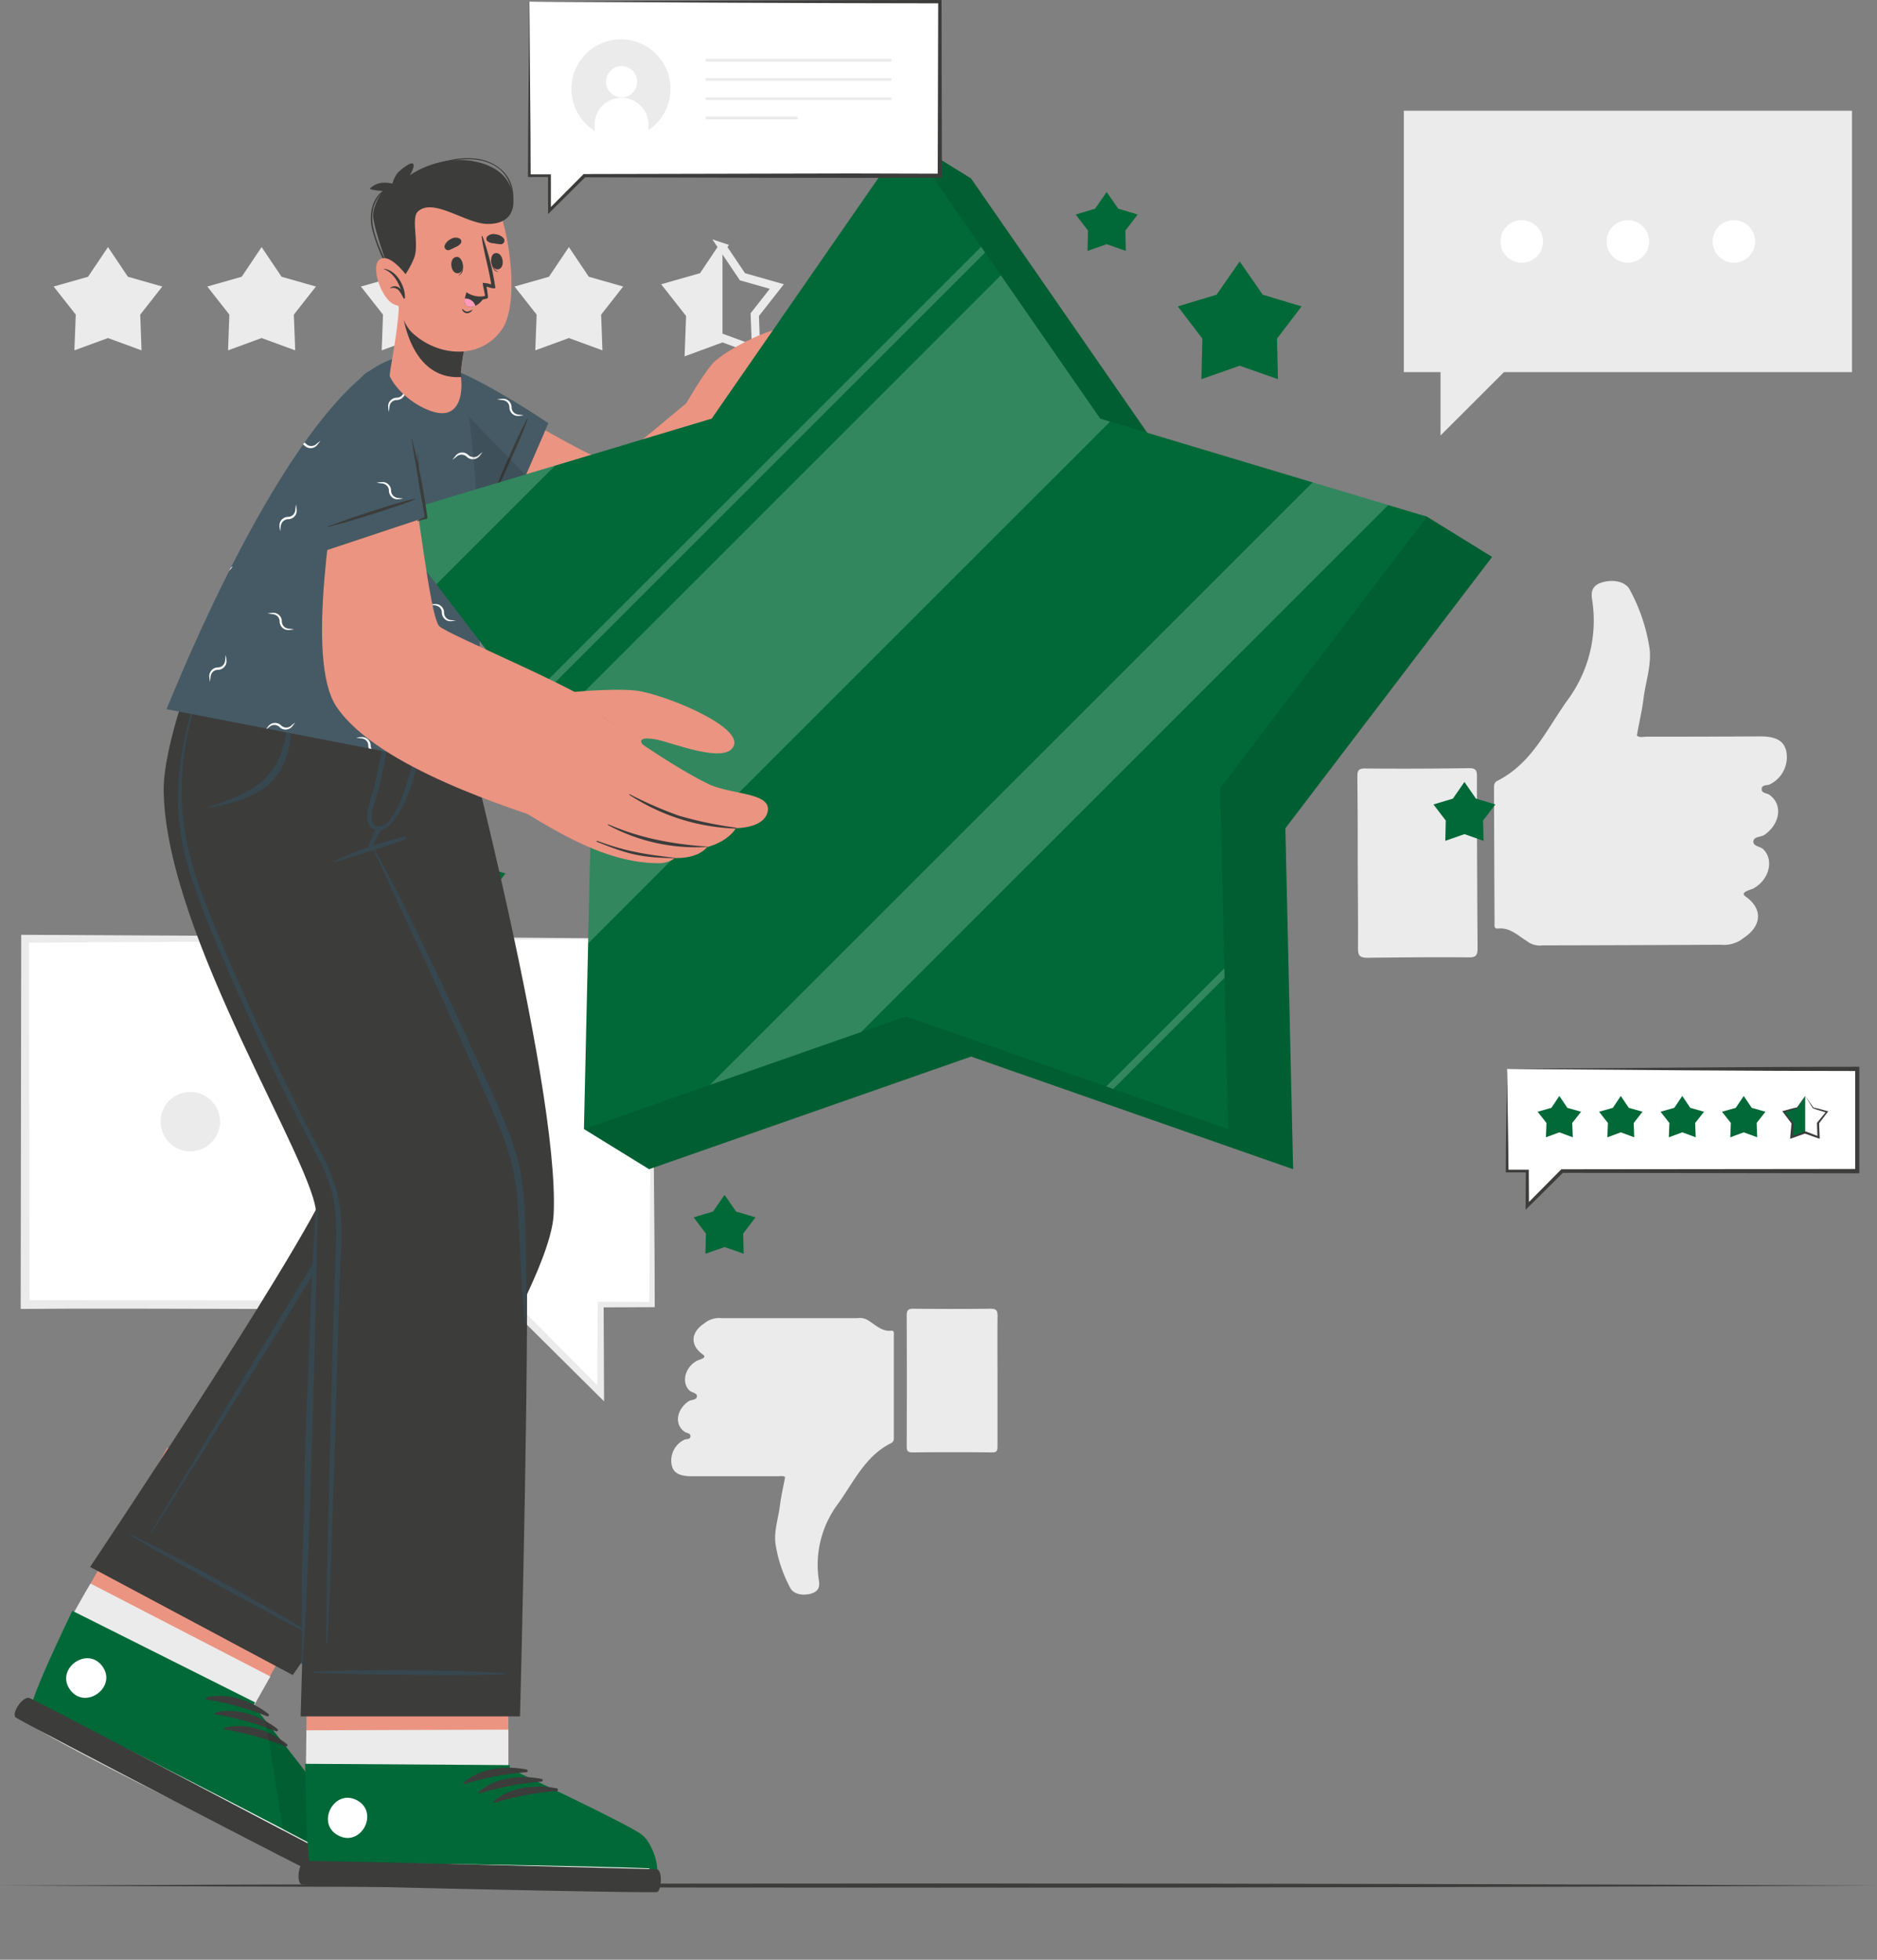 <svg width="228" height="238" viewBox="0 0 228 238" fill="none" xmlns="http://www.w3.org/2000/svg">
    <rect x="0" y="0" width="228" height="238" fill="#808080" stroke="none"/>
    <path d="M170.523 13.45v31.744h4.458v7.695l7.705-7.695h42.276V13.449h-54.439z" fill="#EBEBEB"/>
    <path d="M208.033 29.322a2.573 2.573 0 0 0 1.593 2.382 2.579 2.579 0 1 0-1.593-2.382zM195.158 29.322a2.573 2.573 0 0 0 1.593 2.382 2.579 2.579 0 1 0 .987-4.96 2.588 2.588 0 0 0-2.58 2.578zM182.272 29.322a2.573 2.573 0 0 0 1.592 2.382 2.583 2.583 0 0 0 2.811-.559 2.572 2.572 0 0 0 .559-2.81 2.578 2.578 0 0 0-4.962.987zM79.2 114.016v44.409h-6.236v10.771l-10.782-10.771H3.043v-44.409H79.2z" fill="#fff"/>
    <path d="M79.2 114.015c.033 12.626.315 31.932.331 44.409v.326H79.2l-6.236.027.359-.358.05 10.771v.988l-.702-.69-10.809-10.733c-13.008.437-44.933.061-59.349.21v-.552l.066-44.409v-.475h.475c18.99.089 57.179.298 76.157.47l-.011.016zm0 0c-18.978.171-57.19.381-76.157.469l.47-.469.072 44.431-.553-.552c14.853 0 44.491.044 59.338.072l.138.138 10.743 10.832-.701.287.055-10.771v-.365h.359l6.236.028-.332.331c.078-12.394.227-31.877.332-44.409v-.022z" fill="#EBEBEB"/>
    <path d="M26.722 136.22a3.605 3.605 0 0 1-4.31 3.536 3.601 3.601 0 0 1-2.834-2.832 3.603 3.603 0 0 1 3.538-4.309 3.608 3.608 0 0 1 3.606 3.605zM44.74 136.22a3.605 3.605 0 0 1-4.311 3.536 3.601 3.601 0 0 1-2.834-2.832 3.602 3.602 0 0 1 1.534-3.701 3.61 3.61 0 0 1 4.554.448 3.604 3.604 0 0 1 1.056 2.549zM62.734 136.22a3.605 3.605 0 0 1-4.31 3.536 3.601 3.601 0 0 1-2.834-2.832 3.603 3.603 0 0 1 3.538-4.309 3.608 3.608 0 0 1 3.606 3.605zM13.118 30.006l2.42 3.605 4.175 1.187-2.679 3.412.16 4.339-4.076-1.496-4.082 1.496.166-4.34-2.684-3.411 4.175-1.187 2.425-3.605zM31.776 30.006l2.425 3.605 4.175 1.187-2.684 3.412.166 4.339-4.082-1.496-4.076 1.496.16-4.34-2.679-3.411 4.176-1.187 2.42-3.605zM50.44 30.006l2.419 3.605 4.181 1.187-2.684 3.412.16 4.339-4.076-1.496-4.076 1.496.16-4.34-2.685-3.411 4.182-1.187 2.419-3.605zM69.103 30.006l2.42 3.605 4.175 1.187-2.678 3.412.16 4.339-4.077-1.496-4.081 1.496.165-4.34-2.684-3.411 4.176-1.187 2.424-3.605z" fill="#EBEBEB"/>
    <path d="m87.76 30.006 2.426 3.605 4.175 1.187-2.678 3.412.16 4.339-4.082-1.496-4.076 1.496.16-4.34-2.679-3.411 4.176-1.187 2.419-3.605z" stroke="#EBEBEB" stroke-miterlimit="10"/>
    <path d="M87.76 41.053V30.006l-2.418 3.605-4.176 1.187 2.679 3.412-.16 4.339 4.076-1.496z" fill="#EBEBEB"/>
    <path fill-rule="evenodd" clip-rule="evenodd" d="M185.453 114.28c-1.104-.679-2.027-1.656-3.474-1.518-.552.061-.431-.403-.436-.701-.026-5.444-.048-10.883-.066-16.32 0-.391 0-.717.452-.938 4.149-2.109 5.938-6.233 8.473-9.766a16.27 16.27 0 0 0 2.972-12.35c-.177-1.226.392-1.772 1.491-2.026 1.331-.31 2.657.055 3.11.966a21.884 21.884 0 0 1 2.397 7.116c.249 2.065-.486 4.075-.735 6.117-.187 1.49-.552 2.97-.806 4.483.365.265.79.127 1.182.127 4.596 0 9.198-.013 13.809-.039 1.938 0 2.888.552 3.164 1.833a3.684 3.684 0 0 1-1.988 3.986c-.348.177-.967 0-1.005.552-.039.552.596.492.917.712 1.657 1.138 1.364 3.49-.553 4.859-.458.325-1.358.176-1.375.855 0 .553.828.553 1.21.917 1.347 1.319.69 3.798-1.315 4.808a6.093 6.093 0 0 0-.806.31c-.227.154-.453.331 0 .64 1.994 1.419 1.955 3.395-.045 4.847l-.596.431a3.864 3.864 0 0 1-2.419.552c-7.21.037-14.418.063-21.624.077a2.58 2.58 0 0 1-1.934-.53zM164.923 104.741c0-3.456 0-6.917-.044-10.368 0-.707.061-1.049.922-1.043 4.22.037 8.436.024 12.649-.039.828 0 .961.276.955 1.01 0 6.949.026 13.903.078 20.863 0 .884-.232 1.132-1.105 1.104-4.093-.033-8.18 0-12.267.05-1.022 0-1.16-.337-1.155-1.225.022-3.44-.022-6.885-.033-10.352zM105.607 160.451c.823.519 1.536 1.264 2.635 1.159.42-.038.326.31.331.552v12.389c0 .298 0 .552-.342.712-3.154 1.59-4.524 4.715-6.457 7.393a12.342 12.342 0 0 0-2.287 9.385c.133.933-.303 1.347-1.137 1.54-1.011.226-2.016-.05-2.359-.745a16.56 16.56 0 0 1-1.8-5.411c-.183-1.562.375-3.091.552-4.637.144-1.104.409-2.252.624-3.401-.276-.204-.602-.099-.895-.105H83.978c-1.47 0-2.21-.425-2.392-1.396a2.792 2.792 0 0 1 1.52-3.026c.259-.132.728 0 .761-.419.033-.42-.453-.376-.696-.552-1.259-.867-1.027-2.656.437-3.688.348-.249 1.033-.133 1.05-.646 0-.414-.63-.409-.918-.696-1.021-1.01-.513-2.887 1.011-3.649.21-.064.415-.144.613-.237.171-.116.343-.243 0-.486-1.513-1.077-1.48-2.578.044-3.677l.453-.326a2.94 2.94 0 0 1 1.84-.397h16.415c.26-.043.527-.033.783.029.256.063.497.177.708.335zM121.167 167.733v7.872c0 .552-.05.795-.707.784a393.86 393.86 0 0 0-9.6 0c-.629 0-.723-.21-.723-.767.022-5.278.022-10.556 0-15.834 0-.673.176-.861.85-.85 3.104.033 6.214.039 9.313 0 .773 0 .878.259.872.938-.027 2.612-.005 5.234-.005 7.857z" fill="#EBEBEB"/>
    <path d="M0 228.995c73.036-.342 154.964-.342 228 0-73.036.337-154.964.337-228 0z" fill="#3C3C3B"/>
    <path d="m150.584 31.75 2.801 4.041 4.717 1.419-2.983 3.914.11 4.92-4.645-1.63-4.645 1.63.111-4.92-2.983-3.914 4.711-1.419 2.806-4.041zM53.875 100.621l2.806 4.047 4.712 1.413-2.983 3.914.11 4.919-4.645-1.623-4.645 1.623.11-4.919-2.982-3.914 4.717-1.413 2.8-4.047zM88.015 145.113l1.398 2.021 2.358.707-1.491 1.959.055 2.457-2.32-.811-2.325.811.055-2.457-1.491-1.959 2.358-.707 1.403-2.021zM177.886 94.963l1.398 2.026 2.358.707-1.491 1.954.055 2.462-2.32-.811-2.325.811.055-2.462-1.491-1.954 2.358-.707 1.403-2.026zM134.428 23.32l1.403 2.02 2.359.713-1.491 1.954.055 2.463-2.326-.817-2.325.817.055-2.463-1.491-1.954 2.358-.712 1.403-2.02z" fill="#006937"/>
    <path d="M20.343 175.793 8.125 197.396c-1.96 4.35-3.601 8.204-4.264 10.274a.077.077 0 0 0 0 .033 3.367 3.367 0 0 0-.287 1.491v.038c.9 1.458 35.239 18.141 36.636 18.318 1.398.177 2.01-3.776 1.199-5.488-.812-1.711-11.113-13.973-11.113-13.973l11.986-21.669-21.94-10.627z" fill="#EB9481"/>
    <path d="M39.663 227.456c-1.391-.182-35.184-16.739-36.084-18.218a3.413 3.413 0 0 1 .282-1.53.06.06 0 0 1 0-.033c.663-2.07 2.303-5.924 4.264-10.28 0 0 2.055-3.77 2.877-5.079l21.84 11.285-2.54 4.494s9.737 12.129 10.571 13.84c.834 1.712.188 5.676-1.21 5.521z" fill="#EBEBEB"/>
    <path d="M40.32 226.959c-1.402-.21-35.62-17.832-36.492-19.323-.343-.552 1.933-5.697 4.866-11.82.027-.066.06-.127.088-.193l22.204 11.124-.199.37s10.08 12.599 10.87 14.354c.79 1.756.039 5.709-1.336 5.488z" fill="#006937"/>
    <path d="M40.591 225.436c-5.694-3.114-28.96-15.127-34.797-17.766-.05 0-.067 0 0 .033 5.578 3.208 28.937 15.033 34.797 17.827.072.06.116-.028 0-.094z" fill="#fff"/>
    <path d="M32.588 208.134c-2.05-1.596-5.005-2.678-7.573-1.949-.1 0-.06.166 0 .182a35.946 35.946 0 0 1 7.39 2.048.166.166 0 0 0 .232-.049.167.167 0 0 0-.05-.232zM33.692 209.961c-2.054-1.59-5.01-2.672-7.572-1.949-.105.028-.06.171 0 .182a35.745 35.745 0 0 1 7.39 2.049.168.168 0 0 0 .182-.282zM34.836 211.794c-2.05-1.596-5.005-2.672-7.573-1.949-.1 0-.06.166 0 .182a35.946 35.946 0 0 1 7.39 2.048.165.165 0 0 0 .127.023.166.166 0 0 0 .128-.199.167.167 0 0 0-.072-.105z" fill="#3C3C3B"/>
    <path d="M12.433 202.359c-1.845-2.518-5.761.342-3.916 2.859 1.845 2.518 5.76-.336 3.916-2.859z" fill="#fff"/>
    <path opacity=".1" d="m32.262 209 2.458 15.359a59.48 59.48 0 0 0 5.6 2.6c1.398.221 2.116-3.76 1.337-5.521-.63-1.303-6.556-8.855-9.395-12.438z" fill="#000"/>
    <path d="M41.425 226.003c.492.552-.701 2.54-1.226 2.473-.525-.066-37.73-19.438-38.294-19.902-.563-.464.845-2.622 1.657-2.363.812.259 37.863 19.792 37.863 19.792zM10.947 190.295l24.613 13.134s31.063-44.249 31.687-55.876c.856-16.06-12.858-67.033-12.858-67.033l-21.878-.149s8.892 52.447 8.169 61.369c-.36 4.676-29.733 48.555-29.733 48.555z" fill="#3C3C3B"/>
    <path d="M37.708 198.344c-1.265-.911-12.936-7.668-21.817-11.985a.044.044 0 0 0-.036 0 .048.048 0 0 0-.026.024.049.049 0 0 0-.004.035.05.05 0 0 0 .021.029c2.696 1.778 20.106 11.312 21.796 11.991.055.022.121-.055.066-.094zM43.718 130.539c-1.017-7.674-2.133-15.331-3.408-22.966-1.276-7.636-2.63-15.326-4.237-22.934-.193-.927-.398-1.855-.602-2.76a.116.116 0 0 0-.226.044c1.347 7.547 2.761 15.083 3.977 22.635 1.215 7.553 2.397 15.144 3.435 22.74.258 1.877.508 3.758.751 5.642.297 1.941.482 3.896.553 5.858a14.903 14.903 0 0 1-.94 5.521 31.927 31.927 0 0 1-2.518 4.935c-3.96 6.691-21.685 35.94-22.143 36.791-.034.055.044.116.082.06 4.253-6.625 17.449-27.67 21.464-34.471 1.812-3.07 3.867-6.178 4.474-9.755.619-3.755-.193-7.647-.663-11.34z" fill="#37474F"/>
    <path d="m37.415 190.295-.248 24.965c.132 4.77.33 8.949.64 11.108a3.353 3.353 0 0 0 .392 1.496v.027c1.448.928 39.63.983 40.967.552 1.337-.43.16-4.278-1.32-5.46-1.48-1.181-16.095-7.729-16.095-7.729v-24.931l-24.336-.028z" fill="#EB9481"/>
    <path d="m37.216 210.137-.05 5.124c.133 4.77.332 8.949.641 11.108a.07.07 0 0 0 0 .033c.072.501.203.993.392 1.463v.027c1.448.928 39.63.983 40.967.552 1.337-.43.16-4.278-1.32-5.46-1.48-1.181-16.095-7.729-16.095-7.729v-5.2l-24.535.082z" fill="#EBEBEB"/>
    <path d="M79.216 228.382c-1.353.425-39.84-.248-41.287-1.209-.552-.353-.784-5.962-.862-12.747v-.221l24.856.16v.42s14.614 6.846 16.095 8.066c1.48 1.22 2.552 5.106 1.198 5.531z" fill="#006937"/>
    <path d="M78.807 226.904c-6.484-.271-32.665-.762-39.094-.552-.055 0-.055.038 0 .038 6.423.414 32.588.69 39.1.607.127-.011.132-.093-.006-.093z" fill="#fff"/>
    <path d="M63.966 214.901c-2.546-.519-5.672-.182-7.655 1.601-.078.072 0 .177.105.155a35.698 35.698 0 0 1 7.534-1.43.165.165 0 0 0 .1-.052.163.163 0 0 0 .011-.212.168.168 0 0 0-.095-.062zM65.789 216.044c-2.546-.519-5.673-.182-7.656 1.601-.077.072 0 .177.105.155a35.633 35.633 0 0 1 7.534-1.43.165.165 0 0 0 .145-.156.165.165 0 0 0-.128-.17zM67.612 217.187c-2.541-.519-5.673-.183-7.656 1.601-.077.066 0 .176.105.154a35.693 35.693 0 0 1 7.534-1.424.166.166 0 1 0 .017-.331zM79.83 227.014c.684.276.49 2.583 0 2.76-.492.177-42.459-.745-43.172-.917-.712-.171-.403-2.727.426-2.843.828-.116 42.745 1 42.745 1z" fill="#3C3C3B"/>
    <path d="M43.342 218.622c-2.762-1.447-5.015 2.848-2.243 4.295 2.773 1.446 5.016-2.838 2.243-4.295z" fill="#fff"/>
    <path d="M54.13 80.47c-.15.453-8.01 21.99-8.75 22.332-.84.386 17.366 30.955 18.443 45.16.69 9.081-.657 60.485-.657 60.485H36.52s1.281-46.214 1.889-60.855c.254-5.659-18.277-33.931-18.526-51.53-.072-5.55 3.916-15.69 3.916-15.69l30.33.099z" fill="#3C3C3B"/>
    <path d="M38.564 147.218c0-.237-.188-.309-.204-.072-.602 7.928-.74 15.806-1.105 23.739-.364 7.934-.166 9.822-.519 17.739-.199 4.477 0 8.971-.11 13.454 0 .014.005.028.016.039.01.01.024.016.039.016a.057.057 0 0 0 .039-.016.058.058 0 0 0 .016-.039c.823-7.889 1.823-50.372 1.828-54.86zM63.8 148.293a39.064 39.064 0 0 0-.552-5.835 28.941 28.941 0 0 0-1.657-5.477c-1.469-3.704-3.209-7.32-4.871-10.942-1.663-3.621-3.37-7.342-5.148-10.959a935.842 935.842 0 0 0-3.01-6.105c-1.022-2.054-2.127-4.075-3.198-6.106a.069.069 0 0 0-.04-.027.073.073 0 0 0-.083.039.071.071 0 0 0-.004.048c1.706 3.661 3.39 7.332 5.098 10.992 1.706 3.66 3.38 7.343 5.054 11.042 1.673 3.699 3.314 7.232 4.855 10.892a35.732 35.732 0 0 1 1.9 5.377c.438 1.904.699 3.845.779 5.797.26 4.544.386 9.104.834 13.636 0 .056.093.05.099 0 .133-4.135.072-8.264-.055-12.372zM61.21 203.208c-1.547-.199-13.34-.607-23.198-.188a.051.051 0 0 0-.035.015.05.05 0 0 0 0 .07c.009.009.021.015.035.015 3.214.287 21.386.408 23.198.204.05-.006.1-.105 0-.116z" fill="#37474F"/>
    <path d="M49.036 101.626a51.113 51.113 0 0 0-8.323 2.887.094.094 0 0 0-.053.045.09.09 0 0 0 .039.121.087.087 0 0 0 .069.005c2.795-.894 5.628-1.695 8.39-2.721a.18.18 0 0 0 .015-.331.18.18 0 0 0-.137-.006zM51.72 83.391c0-.094-.16-.132-.17-.033a88.952 88.952 0 0 1-1.365 8.894c-.265 1.364-2.154 8.867-4.485 8.066-.392-.138-.552-.552-.552-1.16.089-.786.274-1.56.552-2.302a60.796 60.796 0 0 0 1.105-4.742 43.76 43.76 0 0 0 .828-9.015.077.077 0 0 0-.154 0 82.703 82.703 0 0 1-2.005 12.36c-.503 1.955-1.806 4.831.237 5.35 2.044.519 3.955-4.328 4.353-5.67a45.803 45.803 0 0 0 1.657-11.748z" fill="#37474F"/>
    <path d="M45.739 100.529a13.036 13.036 0 0 0-.696 1.523c-.198.399-.32.832-.359 1.276 0 .082.11.105.16.049.29-.363.52-.769.685-1.203.232-.469.475-.933.696-1.414a.27.27 0 0 0-.332-.35.268.268 0 0 0-.154.119zM41.287 155.035c.138-3.782.552-7.729-.685-11.401a37.746 37.746 0 0 0-2.43-5.178 208.47 208.47 0 0 1-2.712-5.361c-3.557-7.177-6.91-14.475-9.904-21.906-1.441-3.583-2.728-7.254-3.247-11.097a34.145 34.145 0 0 1 .745-12.068c.227-.983.464-1.966.735-2.937 0-.072-.089-.11-.11-.039a39.513 39.513 0 0 0-2.077 11.566c.022 3.769.7 7.505 2.005 11.042 1.27 3.709 2.872 7.32 4.418 10.914 1.62 3.71 3.305 7.391 5.054 11.042 1.746 3.627 3.601 7.177 5.44 10.771a19.497 19.497 0 0 1 2.044 5.438c.285 1.972.357 3.969.216 5.956-.31 8.364-1.033 36.217-1.138 44.564 0 1.06 0 2.12-.039 3.174 0 .094.138.111.144 0 .574-8.352 1.243-36.138 1.54-44.48z" fill="#37474F"/>
    <path d="M35.316 85.893c0-.06-.094-.05-.099 0-.315 2.302-.497 4.693-1.607 6.78-1.022 1.915-2.8 3.152-4.74 4.019a36.543 36.543 0 0 1-3.463 1.28.072.072 0 0 0 .028.139c2.21-.459 4.419-.972 6.352-2.209 2.05-1.32 3.104-3.44 3.441-5.808a20.16 20.16 0 0 0 .088-4.2z" fill="#37474F"/>
    <path d="M51.036 49.423c4.518 8.634 18.73 21.111 23.264 22.204 5.585 1.342 17.99-8.01 22.8-13.52 1.99-2.28-6.296-12.217-9.87-11.754-1.96.26-12.018 10.357-13.68 9.662-4.01-1.657-9.573-5.09-17.521-9.69-4.33-2.5-7.805-2.268-4.993 3.098z" fill="#EB9481"/>
    <path d="M82.95 49.688s2.254-4.014 3.63-5.56c1.374-1.546 8.643-5.421 9.571-3.903 1.193 1.965-2.557 5.024-4.59 6.283 0 0 2.762 4.538.552 7.32-2.209 2.783-9.163-4.14-9.163-4.14z" fill="#EB9481"/>
    <path d="M95.582 59.585c1.53-.877 8.208-5.52 9.776-7.215 1.569-1.695 5.734-6.94 4.546-8.281-1.187-1.342-2.524.099-2.524.099s1.408-2.485.094-3.721c-1.315-1.237-3.314 1.065-3.314 1.065s1.259-2.66-.138-3.798c-1.398-1.137-3.038 1.518-3.038 1.518s1.265-2.38-.282-2.832c-1.861-.552-3.695 4.108-5.567 5.858-.426.397-9.202 7.458-9.202 7.458l9.649 9.85z" fill="#EB9481"/>
    <path d="M101.111 39.032c-1.353 3.418-2.54 4.676-5.463 6.807-.06.045 0 .138.056.1 3.054-1.828 4.766-3.191 5.578-6.846.039-.182-.105-.22-.171-.06zM104.248 41.268c-1.717 3.423-2.993 4.803-5.893 7.26-.039.033 0 .11.06.077 3.044-2.175 4.723-3.577 5.977-7.199.072-.188-.066-.293-.144-.138zM107.231 44.316c-1.906 3.197-3.237 4.77-6.358 6.79a.078.078 0 0 0-.021.041.078.078 0 0 0 .008.046c.008.013.02.024.034.03.014.007.03.009.046.005 3.386-1.756 5.059-3.704 6.379-6.84.094-.22.028-.27-.088-.072zM96.3 40.853c-.199 2.579-2.977 4.058-4.86 5.427a.217.217 0 0 0-.093.177.216.216 0 0 0 .092.177c1.033 1.976 1.917 5.073.823 7.177a.054.054 0 0 0-.006.04.053.053 0 0 0 .062.038.052.052 0 0 0 .033-.023c1.48-2.081.862-5.19-.415-7.288 1.956-1.369 4.673-2.98 4.42-5.702-.034-.023-.056-.023-.056-.023z" fill="#3C3C3B"/>
    <path d="m66.612 51.393-5.64 13.034s-9.825-12.145-11.709-16.534c-2.115-4.936.873-4.936 5.634-3.081s11.715 6.58 11.715 6.58z" fill="#455A64"/>
    <path d="M63.05 50.36a1.011 1.011 0 0 1-.47-.132.89.89 0 0 1-.437-.779 1.055 1.055 0 0 0-.657-.955 1.15 1.15 0 0 0-.552-.055c-.177 0-.36.038-.553.072l.553.066c.167.003.331.045.48.121a.88.88 0 0 1 .464.757 1.05 1.05 0 0 0 .624.971c.174.077.365.103.553.078.182 0 .364-.039.552-.072-.193-.033-.376-.05-.558-.072zm-13.81-3.003c0-.182-.038-.36-.071-.552-.033.182-.044.358-.066.552a.272.272 0 0 1 0 .066l.138.342c.019-.136.013-.274-.017-.408h.017zm8.943 7.895a.983.983 0 0 1-.43.237.89.89 0 0 1-.857-.237 1.055 1.055 0 0 0-1.138-.216c-.178.083-.332.21-.447.37-.11.144-.227.276-.332.43.15-.104.288-.22.431-.33.12-.118.266-.207.426-.26a.89.89 0 0 1 .861.21 1.039 1.039 0 0 0 1.585-.105c.11-.144.227-.282.332-.43-.166.104-.304.22-.448.33h.017z" fill="#fff"/>
    <path d="M64.071 50.83c-.944 1.563-3.11 6.626-3.474 7.487-.194.442-.89 2.236-1.105 2.672 0 .055.067.088.094 0 .376-.834.84-1.656 1.22-2.468.382-.811 2.762-5.93 3.315-7.685a.039.039 0 0 0-.05-.005z" fill="#3C3C3B"/>
    <path opacity=".1" d="M49.269 47.893c1.878 4.417 11.704 16.563 11.704 16.563l2.905-6.72L50.224 43.67c-1.662.088-2.22 1.28-.955 4.223z" fill="#000"/>
    <path d="m20.22 86.125 37.626 7.288c-.143.74 1.613-25.948-1.105-44.47-.812-5.477-6.965-8.066-12.703-3.224C31.898 55.916 20.127 86.61 20.22 86.125z" fill="#455A64"/>
    <path d="m28.02 68.976-.177.353.11-.121c.106-.144.227-.282.327-.43-.11.06-.177.132-.26.198zM57.493 86.09a1.05 1.05 0 0 0-1.138-.21c-.179.08-.333.206-.447.365-.11.143-.227.282-.332.43.15-.104.287-.22.431-.33.12-.116.266-.203.425-.255a.88.88 0 0 1 .862.21 1.105 1.105 0 0 0 .8.32v-.265a.89.89 0 0 1-.601-.281v.016zM35.427 88.09c-.122.114-.27.197-.43.243a.895.895 0 0 1-.857-.243 1.06 1.06 0 0 0-1.143-.21c-.177.08-.33.206-.442.364l-.2.255h.078l.216-.166c.119-.115.262-.202.42-.254a.883.883 0 0 1 .867.21 1.04 1.04 0 0 0 1.585-.11c.11-.144.226-.277.331-.431-.143.099-.281.215-.425.325v.017zm9.865-19.439a1 1 0 0 1-.426.238.883.883 0 0 1-.861-.238 1.038 1.038 0 0 0-1.138-.21c-.179.08-.333.206-.447.365-.111.143-.227.281-.332.43.15-.104.287-.22.43-.33.12-.12.265-.207.426-.255a.874.874 0 0 1 .862.205 1.055 1.055 0 0 0 1.105.248c.183-.071.342-.194.458-.353.11-.144.226-.282.331-.43-.127.104-.265.22-.408.33zm12.19-13.14a.862.862 0 0 1-.602-.258 1.055 1.055 0 0 0-1.138-.216c-.179.083-.333.21-.447.37-.111.144-.227.276-.332.43.15-.104.287-.22.43-.33.121-.118.267-.207.426-.26a.89.89 0 0 1 .862.21 1.07 1.07 0 0 0 .823.314 2.07 2.07 0 0 0-.022-.26zM58.117 66a1.065 1.065 0 0 0-.806.613c-.071.175-.096.365-.072.552 0 .177.038.36.072.552.033-.176.044-.358.066-.552.01-.166.057-.329.138-.475a.89.89 0 0 1 .613-.425c-.005-.094-.011-.187-.011-.287V66zm-22.094-4.168c0-.182-.038-.364-.071-.552-.033.177-.045.359-.072.552a1.103 1.103 0 0 1-.116.475.883.883 0 0 1-.757.464 1.067 1.067 0 0 0-.977.624c-.071.174-.096.364-.072.552 0 .182.038.358.072.552.033-.182.044-.36.071-.552a1.03 1.03 0 0 1 .144-.459.9.9 0 0 1 .779-.436 1.05 1.05 0 0 0 .955-.668c.065-.176.084-.366.056-.552h-.012zm-8.528 18.28c0-.177-.038-.36-.072-.553-.033.183-.044.365-.066.552a1.103 1.103 0 0 1-.121.48.878.878 0 0 1-.757.465 1.05 1.05 0 0 0-.972.65 1.037 1.037 0 0 0-.077.553c.027.177.038.359.071.552.034-.177.044-.359.072-.552.005-.167.05-.33.133-.475a.89.89 0 0 1 .779-.436 1.055 1.055 0 0 0 .955-.657c.068-.185.087-.385.055-.58zm17.443-1.132c0-.177-.038-.36-.072-.552-.033.176-.044.359-.071.552a1.105 1.105 0 0 1-.116.48.883.883 0 0 1-.757.464 1.073 1.073 0 0 0-.978.624c-.07.174-.095.364-.072.552 0 .176.04.359.072.552.033-.177.044-.36.072-.552.005-.167.05-.33.133-.475a.889.889 0 0 1 .778-.436 1.056 1.056 0 0 0 .956-.657c.063-.177.082-.367.055-.552zm4.286-31.623c0-.182-.038-.36-.071-.552-.034.182-.045.358-.067.552-.006.167-.047.33-.121.48a.878.878 0 0 1-.757.458 1.071 1.071 0 0 0-.978.624c-.07.175-.095.365-.071.552 0 .182.038.36.071.552.034-.182.045-.359.072-.552a.993.993 0 0 1 .133-.469.878.878 0 0 1 .779-.42 1.067 1.067 0 0 0 .944-.651c.07-.183.094-.38.066-.574zm-10.737 6.52a1.02 1.02 0 0 1-.42.254.873.873 0 0 1-.862-.205.834.834 0 0 0-.237-.176 4.498 4.498 0 0 1-.166.232c.073.04.14.09.2.149a1.049 1.049 0 0 0 1.142.21c.177-.081.33-.207.442-.365.11-.143.232-.281.332-.43-.15.104-.288.22-.431.33zm16.366 21.437a1.034 1.034 0 0 1-.475-.133.905.905 0 0 1-.437-.778 1.05 1.05 0 0 0-.657-.977 1.105 1.105 0 0 0-.552-.055c-.183 0-.365.038-.553.066.177.033.36.05.553.072.165.004.327.046.475.121a.872.872 0 0 1 .464.756 1.06 1.06 0 0 0 .624.972c.174.075.364.102.552.077.182-.027.36-.038.553-.071a10.63 10.63 0 0 1-.547-.05zM45.026 90.54a1.037 1.037 0 0 0-1.21-1.01c-.181 0-.364.033-.551.066.176.033.359.05.552.072.166.001.329.043.475.121a.873.873 0 0 1 .447.751.943.943 0 0 0 .061.348l.332.066a.844.844 0 0 1-.105-.414zm-9.88-14.183a1.033 1.033 0 0 1-.476-.132.89.89 0 0 1-.436-.779 1.049 1.049 0 0 0-.657-.955 1.15 1.15 0 0 0-.553-.055c-.177 0-.359.039-.552.072.177 0 .359.044.552.066.167.004.332.045.48.122a.878.878 0 0 1 .465.756 1.043 1.043 0 0 0 1.198 1.049c.177 0 .36-.039.553-.072-.216-.033-.37-.05-.575-.072zM48.4 60.48a.956.956 0 0 1-.792-.466.879.879 0 0 1-.114-.445 1.059 1.059 0 0 0-.657-.955 1.104 1.104 0 0 0-.552-.061c-.182 0-.36.039-.553.072.183.033.36.05.553.071.167.001.332.043.48.122a.883.883 0 0 1 .464.756 1.06 1.06 0 0 0 .619.972c.174.073.365.098.552.072.183 0 .365-.039.553-.072-.177-.028-.348-.044-.542-.066h-.01z" fill="#fff"/>
    <path d="M54.206 50.135c-1.833.403-5.595-1.816-6.849-4.416-.088-.183.282-2.01.63-4.257.204-1.358.398-2.882.48-4.284 0-.287 8.672 2.628 8.672 2.628a22.369 22.369 0 0 0-1.149 5.333 3.922 3.922 0 0 0 0 .58.433.433 0 0 1 0 .094c.155 1.076.177 3.875-1.784 4.322z" fill="#EB9481"/>
    <path d="M56.023 45.69a.544.544 0 0 1 0 .095c-.3.024-.6.024-.9 0-5.17-.398-6.175-6.951-6.346-8.607 1.546.309 8.362 2.605 8.362 2.605a22.445 22.445 0 0 0-1.149 5.334 2.83 2.83 0 0 0 .033.574z" fill="#3C3C3B"/>
    <path d="M47.44 26.147c-1.027 3.097.409 12.145 2.58 14.216 3.148 2.992 8.412 3.395 10.986-.414 2.49-3.688.414-15.459-2.028-17.347-3.584-2.777-10.019-1.032-11.538 3.545z" fill="#EB9481"/>
    <path d="M56.112 31.756s-.044.033-.038.06c.11.608.138 1.32-.382 1.607v.033c.647-.199.647-1.143.42-1.7z" fill="#3C3C3B"/>
    <path d="M55.465 31.199c-.988.077-.767 2.059.155 1.987.923-.072.68-2.048-.154-1.987zM59.652 31.469s.056 0 .056.05c.05.612.21 1.308.79 1.451v.034c-.669-.034-.846-.983-.846-1.535z" fill="#3C3C3B"/>
    <path d="M60.15 30.75c.983-.187 1.28 1.784.375 1.955-.906.171-1.193-1.788-.376-1.954zM54.582 30.364c.254-.103.5-.221.74-.353.276-.092.514-.27.68-.508A.425.425 0 0 0 55.88 29a1.055 1.055 0 0 0-1.06 0c-.363.158-.651.448-.807.812a.447.447 0 0 0 .57.552zM60.807 29.663a6.69 6.69 0 0 1-.812-.116 1.315 1.315 0 0 1-.806-.27.43.43 0 0 1-.033-.52 1.044 1.044 0 0 1 1.01-.309c.381.028.738.198 1 .475a.447.447 0 0 1-.359.74zM56.19 37.54c.165.128.33.31.552.305.227-.032.445-.111.64-.232h.034a.84.84 0 0 1-.74.425.663.663 0 0 1-.553-.492c0-.005.044-.05.066-.005z" fill="#3C3C3B"/>
    <path d="M56.626 35.603a2.115 2.115 0 0 0 1.502.773c.254.02.509.002.757-.055l.138-.027.132-.04a.154.154 0 0 0 .11-.148.193.193 0 0 0 0-.06v-.056c-.038-.475-.165-1.187-.165-1.187.182.066 1.105.364 1.066.116a32.156 32.156 0 0 0-1.552-6.211c0-.066-.127-.039-.11 0 .26 1.96.867 3.864 1.165 5.835a3.586 3.586 0 0 0-1.022-.187c-.066.027.27 1.374.27 1.59a2.92 2.92 0 0 1-2.209-.425c-.077-.011-.121.038-.082.082z" fill="#3C3C3B"/>
    <path d="M58.747 36.21a2.68 2.68 0 0 1-.995.939 1.266 1.266 0 0 1-.734.116c-.553-.094-.602-.552-.553-1.005.035-.227.094-.449.177-.662a3.537 3.537 0 0 0 2.105.613z" fill="#3C3C3B"/>
    <path d="M57.752 37.15a1.266 1.266 0 0 1-.734.115c-.553-.094-.602-.552-.553-1.005a1.26 1.26 0 0 1 1.287.89z" fill="#FF9ABB"/>
    <path d="M50.351 31.203c.553-1.767-.453-4.71.42-5.52 1.895-1.729 5.822 1.523 8.5 1.517 2.596 0 3.453-1.656 2.967-3.787-.486-2.13-2.287-3.5-5.209-3.909a10.984 10.984 0 0 0-7.241 1.778s.646-1.054.398-1.38c-.249-.326-1.508.696-1.895 1.104-.287.39-.5.83-.624 1.297a4.197 4.197 0 0 0-1.188-.115 2.497 2.497 0 0 0-1.535.7c-.044.155.9.271 1.563.299 0 0-1.22 1.656-1.182 3.053.039 1.397 2.281 8.05 2.806 8.115.674.089 1.983-2.434 2.22-3.152z" fill="#3C3C3B"/>
    <path d="M46.766 23.016s.056 0 .034.038a4.415 4.415 0 0 0-1.392 1.993 5.517 5.517 0 0 0 0 2.893c.436 1.839 1.336 3.528 2.137 5.184 0 .05-.06.094-.088.044a19.593 19.593 0 0 1-2.309-5.565c-.315-1.7.055-3.638 1.618-4.587zM51.367 20.543a12.342 12.342 0 0 1 3.314-1.104 9.813 9.813 0 0 1 3.358-.144c1.928.298 3.707 1.507 4.176 3.478a4.183 4.183 0 0 1-.37 2.998.052.052 0 0 1-.096-.005.052.052 0 0 1 .002-.04 4.343 4.343 0 0 0-.994-5.117c-1.585-1.353-3.8-1.441-5.767-1.104a17.676 17.676 0 0 0-3.623 1.054v-.016z" fill="#3C3C3B"/>
    <path d="M49.544 33.677s-2.043-2.948-3.358-2.208c-1.314.74.194 4.968 1.746 5.52a1.58 1.58 0 0 0 2.12-.839l-.508-2.473z" fill="#EB9481"/>
    <path d="M46.656 32.65v.045c1.104.441 1.657 1.457 2.055 2.506a.867.867 0 0 0-1.304-.243v.055a.984.984 0 0 1 1.088.32c.199.273.37.565.508.873.05.094.227.044.188-.067.028-1.396-1.044-3.34-2.535-3.489z" fill="#3C3C3B"/>
    <path d="m117.957 21.675 23.596 34.052 31.776 7.022 7.915 4.886-25.109 32.954.939 41.405-39.117-13.68-39.11 13.68-7.916-4.88 8.849-36.525-25.11-32.954 39.692-11.908 15.68-38.938 7.915 4.886z" fill="#006937"/>
    <path opacity=".1" d="m117.957 21.675 23.596 34.052 31.776 7.022 7.915 4.886-25.109 32.954.939 41.405-39.117-13.68-39.11 13.68-7.916-4.88 8.849-36.525-25.11-32.954 39.692-11.908 15.68-38.938 7.915 4.886z" fill="#000"/>
    <path d="m110.042 16.79 23.596 34.051 39.691 11.908-25.109 32.954.939 41.411-39.117-13.686-39.11 13.686.933-41.411-25.11-32.954 39.691-11.908 23.596-34.052z" fill="#006937"/>
    <g opacity=".2" fill="#fff">
        <path d="m71.44 114.578.425-18.876-5.44-7.144 55.15-55.124 12.063 17.407 1.205.364-63.403 63.373zM168.623 61.337l-64.027 63.997-18.365 6.426 73.212-73.178 9.18 2.755zM67.435 56.545 53.013 70.96l-5.158-6.769 2.53-2.528 17.05-5.118zM119.658 30.668 64.397 85.903l-.508-.668 55.289-55.262.48.695zM148.745 118.74l-13.511 13.504-.867-.303 14.35-14.343.028 1.142z"/>
    </g>
    <path d="M41.834 52.189c-1.375 9.12-4.783 27.974-.96 33.643 5.009 7.443 21.756 12.505 26.141 14.012 1.911.657 7.026-11.792 5.971-13.675-1.055-1.882-18.432-8.999-19.614-10.108-1.181-1.11-2.695-16.044-4.22-23.74-1.933-9.666-6.158-7.85-7.318-.132z" fill="#EB9481"/>
    <path d="M78.2 90.612c-.68-.773-.282-1.137 1.519-.806 1.8.331 8.66 3.152 9.445.679.784-2.473-8.948-6.321-11.992-6.625-3.043-.304-8.08.237-8.08.237 1.745 1.116 5.716 4.235 9.108 6.515z" fill="#EB9481"/>
    <path d="M62.237 97.757c5.032 2.997 11.108 7.039 17.714 7.077a3.31 3.31 0 0 0 2.049-.635c2.96.067 3.866-1.308 3.866-1.308 2.762-.779 3.524-2.319 3.524-2.319s3.48.044 3.867-2.048c.425-2.352-4.54-1.954-7.407-3.406-6.562-3.313-14.963-9.882-16.764-11.042l-6.849 13.68z" fill="#EB9481"/>
    <path d="M76.526 96.471a48.054 48.054 0 0 0 5.916 2.584 47.669 47.669 0 0 0 6.915 1.457c.015 0 .029.006.039.016.01.011.016.025.016.039a.054.054 0 0 1-.016.039.053.053 0 0 1-.039.017 25.051 25.051 0 0 1-12.864-4.064c-.094-.06-.06-.138.033-.088zM73.947 100.137c1.95.811 5.385 2.208 11.941 2.683v.038a22.45 22.45 0 0 1-11.98-2.628c-.121-.06-.094-.149.039-.093zM72.594 102.134c3.37 1.247 5.65 1.612 9.39 2.042v.045c-4.303-.05-5.86-.553-9.45-1.977-.122-.05-.073-.16.06-.11z" fill="#3C3C3B"/>
    <path d="m51.677 62.832-13.383 4.45s2.496-15.299 4.495-19.588c2.26-4.831 4.237-2.623 6.01 2.12 1.773 4.742 2.878 13.018 2.878 13.018z" fill="#455A64"/>
    <path d="M48.412 60.481a.957.957 0 0 1-.792-.465.879.879 0 0 1-.113-.446 1.059 1.059 0 0 0-.658-.955 1.105 1.105 0 0 0-.552-.06c-.182 0-.36.038-.552.071.182.033.359.05.552.072.168 0 .333.043.48.121a.884.884 0 0 1 .465.757 1.06 1.06 0 0 0 .618.971c.174.074.365.099.552.072.183 0 .365-.038.553-.072-.188-.027-.36-.044-.553-.066zm-.226-12.184a1.106 1.106 0 0 0-.956.624c-.07.175-.095.365-.071.552 0 .182.038.359.071.552.034-.182.045-.359.072-.552a.993.993 0 0 1 .133-.47.877.877 0 0 1 .779-.419.28.28 0 0 0 .093 0c-.044-.1-.082-.193-.121-.287z" fill="#fff"/>
    <path d="M50.4 60.574c-1.783.33-6.98 2.092-7.842 2.373-.453.15-2.243.823-2.696.967-.055 0 0 .105.039.088.867-.276 1.767-.464 2.64-.734.873-.27 6.22-1.866 7.876-2.628.039-.017.023-.077-.016-.066zM50.887 56.864a55.89 55.89 0 0 0-.177-2.209c0 .553.044 1.105.077 1.657a70.46 70.46 0 0 0-.817-3.23c.22 1.656.552 3.263.795 4.897.243 1.634.552 3.197.829 4.792-.293.149-.553.287-.879.425a.05.05 0 0 0 .007.083c.01.005.021.007.032.005.343-.093.685-.187 1.027-.27a.16.16 0 0 0 .139-.171 86.037 86.037 0 0 0-1.033-5.98z" fill="#3C3C3B"/>
    <path d="M183.072 129.805v12.416h2.453v4.234l4.231-4.234h35.863v-12.416h-42.547z" fill="#fff"/>
    <path d="M183.072 129.804c.034 4.184.144 8.325.166 12.416l-.166-.166h2.63v.182l.027 4.235-.353-.144 4.214-4.256.066-.067h.1l35.863-.038-.271.27V129.82l.249.249c-12.251 0-30.097-.149-42.53-.249l.005-.016zm0 0c12.572-.067 30.147-.26 42.531-.249h.248v12.935h-.271l-35.824-.055.165-.072-4.253 4.213-.353.347v-.491l.028-4.234.182.182h-2.618v-.166c0-4.184.132-8.325.165-12.416v.006z" fill="#3C3C3B"/>
    <path d="m189.413 133.1.972 1.441 1.668.474-1.071 1.364.066 1.739-1.635-.602-1.629.602.066-1.739-1.077-1.364 1.674-.474.966-1.441zM196.881 133.1l.966 1.441 1.674.474-1.071 1.364.06 1.739-1.629-.602-1.63.602.061-1.739-1.071-1.364 1.673-.474.967-1.441zM204.349 133.1l.966 1.441 1.674.474-1.077 1.364.066 1.739-1.629-.602-1.635.602.066-1.739-1.072-1.364 1.669-.474.972-1.441zM211.811 133.1l.972 1.441 1.668.474-1.072 1.364.067 1.739-1.635-.602-1.63.602.066-1.739-1.077-1.364 1.674-.474.967-1.441zM219.278 137.516V133.1l-.966 1.441-1.674.474 1.072 1.364-.061 1.739 1.629-.602z" fill="#006937"/>
    <path d="m219.279 133.101 1.01 1.413c.392.05 1.144.292 1.657.414l.133.033-.083.11-1.06 1.386.027-.077.072 1.733v.188l-.182-.066-1.657-.585h.099l-1.657.59-.182.061v-.188l.166-1.75v.078l-1.05-1.386-.083-.111.133-.033c.508-.121 1.265-.37 1.657-.419l1.011-1.408-.011.017zm0 0-.923 1.468c-.552.215-1.132.353-1.69.552l.044-.143 1.105 1.347c.033.033.027.038.027.077l-.055 1.739-.165-.121 1.623-.608h.1l1.591.608-.172.127-.055-1.74a.086.086 0 0 1 .004-.042.092.092 0 0 1 .024-.035l1.104-1.347.045.144c-.553-.183-1.149-.321-1.691-.552l-.916-1.474z" fill="#3C3C3B"/>
    <path d="M64.303.2v21.133h2.453v4.234l4.236-4.234h43.171V.199h-49.86z" fill="#fff"/>
    <path d="m64.303.199.088 10.605c.04 3.522.063 7.032.067 10.528l-.155-.154h2.613v4.394l-.304-.127 4.22-4.245.055-.061 32.466-.072 10.793.028-.243.243.061-21.14.199.205c-12.428 0-37.432-.127-49.86-.204zm0 0C76.731.127 101.741 0 114.163 0h.204v.199l.044 21.133v.249h-.248c-12.041.06-30.992-.028-43.171-.044l.138-.061-4.248 4.218-.309.303v-4.665l.166.166H64.132c0-6.211.138-14.995.154-21.288l.017-.011z" fill="#3C3C3B"/>
    <path d="M81.448 10.793a6.016 6.016 0 0 1-3.717 5.56 6.024 6.024 0 0 1-8.209-4.386 6.015 6.015 0 0 1 2.56-6.177 6.023 6.023 0 0 1 9.366 5.003z" fill="#EBEBEB"/>
    <path d="M75.504 11.82a1.894 1.894 0 1 0 .001-3.788 1.894 1.894 0 0 0 0 3.788zM72.23 15.149v.778c.55.345 1.152.599 1.783.751a6.19 6.19 0 0 0 4.756-.75v-.78a3.273 3.273 0 0 0-3.275-3.273 3.276 3.276 0 0 0-3.276 3.274h.011z" fill="#fff"/>
    <path d="M108.286 7.139h-22.58v.342h22.58v-.342zM108.286 9.479h-22.58v.342h22.58v-.342zM108.286 11.82h-22.58v.343h22.58v-.343zM96.896 14.16h-11.19v.342h11.19v-.342z" fill="#EBEBEB"/>
</svg>
